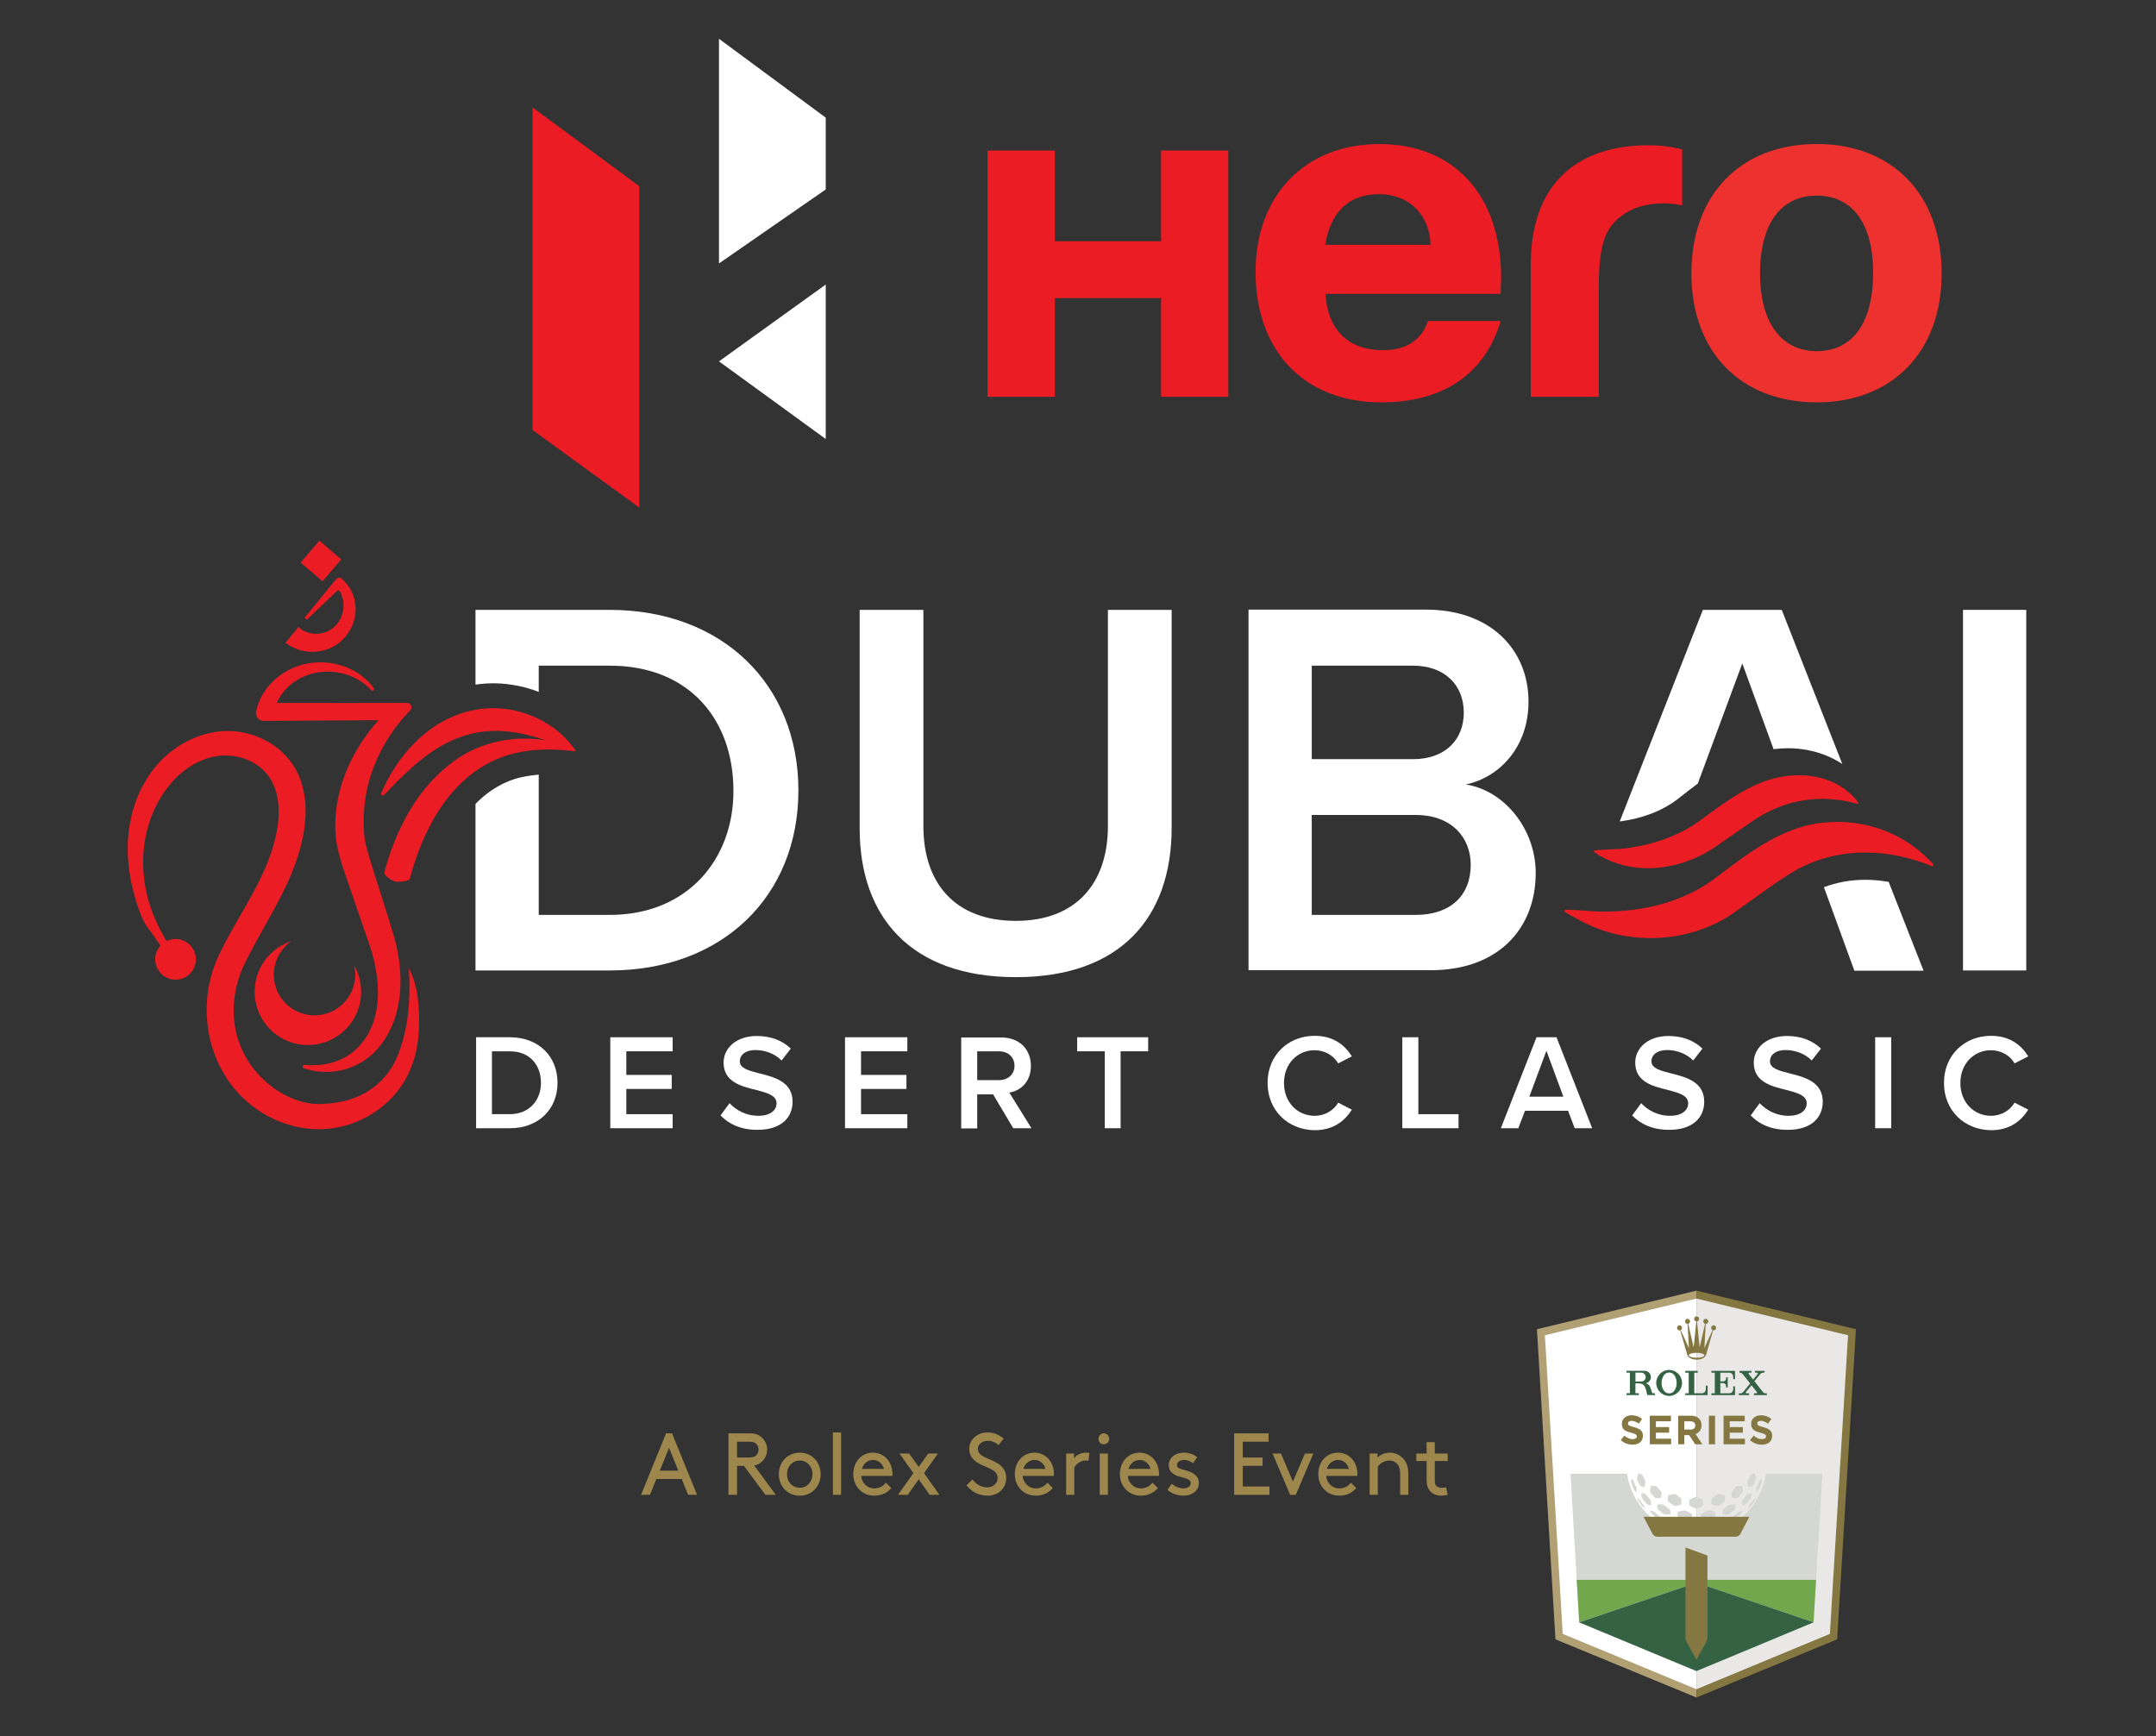 <?xml version="1.0" encoding="utf-8"?>
<!-- Generator: Adobe Illustrator 15.1.0, SVG Export Plug-In . SVG Version: 6.00 Build 0)  -->
<!DOCTYPE svg PUBLIC "-//W3C//DTD SVG 1.1//EN" "http://www.w3.org/Graphics/SVG/1.1/DTD/svg11.dtd">
<svg version="1.1" id="Layer_1" xmlns="http://www.w3.org/2000/svg" xmlns:xlink="http://www.w3.org/1999/xlink" x="0px" y="0px"
	 width="1500px" height="1208px" viewBox="0 0 1500 1208" enable-background="new 0 0 1500 1208" xml:space="preserve">
<rect x="0" y="0" width="1500" height="1208" fill="#333333" stroke="none"/>
<path fill="#9D874C" d="M1006.077,1034.736c-0.837,0.248-2.272,0.371-3.108,0.371c-1.501,0-3.113-0.553-3.899-1.531
	c-0.716-0.848-0.833-2.135-0.833-3.662v-13.449h8.977v-5.178h-8.977v-7.945h-5.684v7.945h-7.186v5.178h7.186v13.145
	c0,3.119,0.598,5.738,2.271,7.625c1.795,2.08,4.433,3.363,7.962,3.363c1.612,0,3.352-0.244,4.427-0.615L1006.077,1034.736z
	 M958.402,1011.287h-5.503v28.695h5.681v-19.721c1.678-2.084,4.375-4.1,8.087-4.1c2.338,0,4.492,1.1,5.811,2.813
	c1.015,1.283,1.68,2.994,1.68,6.658v14.35h5.674v-14.045c0-4.951-0.957-7.883-2.744-10.201c-2.397-3.115-6.109-5.059-10.243-5.059
	c-4.071,0-6.945,1.887-8.441,3.35V1011.287z M931.054,1015.736c3.357,0,6.586,2.57,7.429,6.238h-15.33
	C924.11,1018.244,927.407,1015.736,931.054,1015.736 M944.349,1026.854c0.062-0.553,0.062-0.979,0.062-1.221
	c0-8.494-5.688-14.955-13.535-14.955c-7.965,0-13.697,6.342-13.697,14.955s6.334,14.965,14.54,14.965
	c5.745,0,9.762-2.623,11.855-5.371l-3.708-3.604c-1.626,1.83-3.899,3.914-8.087,3.914c-4.914,0-8.804-3.859-9.103-8.684H944.349z
	 M897.581,1039.982h3.946l12.22-28.695h-5.868l-8.326,19.539l-8.326-19.539h-5.861L897.581,1039.982z M864.641,1014.033v-11.006
	h17.965v-5.791h-23.944v42.746h24.544v-5.795h-18.564v-14.359h13.777v-5.795H864.641z M812.258,1036.629
	c3.108,2.563,6.877,3.969,11.375,3.969c5.511,0,10.471-3.363,10.471-8.789c0-5.928-5.801-7.945-10.233-9.109
	c-2.819-0.73-5.035-1.402-5.035-3.357c0-2.266,2.334-3.605,5.092-3.605c2.282,0,4.314,0.912,6.054,2.26l2.931-4.148
	c-2.215-1.832-5.212-3.17-9.344-3.17c-5.031,0-10.412,2.799-10.412,8.969c0,4.035,3.049,6.234,6.461,7.393
	c4.132,1.41,8.808,1.588,8.808,4.887c0,2.262-2.454,3.611-4.919,3.611c-2.81,0-5.684-1.102-8.315-3.186L812.258,1036.629z
	 M793.024,1015.736c3.357,0,6.593,2.57,7.429,6.238h-15.329C786.083,1018.244,789.374,1015.736,793.024,1015.736 M806.326,1026.854
	c0.055-0.553,0.055-0.979,0.055-1.221c0-8.494-5.685-14.955-13.533-14.955c-7.962,0-13.703,6.342-13.703,14.955
	s6.341,14.965,14.54,14.965c5.756,0,9.761-2.623,11.86-5.371l-3.717-3.604c-1.612,1.83-3.89,3.914-8.084,3.914
	c-4.907,0-8.802-3.859-9.103-8.684H806.326z M764.223,1001.076c0,2.137,1.622,3.781,3.712,3.781c2.1,0,3.772-1.645,3.772-3.781
	c0-2.133-1.673-3.84-3.772-3.84C765.845,997.236,764.223,998.943,764.223,1001.076 M765.124,1039.982h5.685v-28.695h-5.685V1039.982
	z M757.911,1010.857c-0.658-0.123-1.617-0.18-2.216-0.18c-4.132,0-7.064,1.943-8.447,3.9v-3.291h-5.5v28.695h5.686v-18.986
	c1.556-2.756,4.666-4.834,7.598-4.834c0.902,0,1.561,0.061,2.221,0.248L757.911,1010.857z M719.908,1015.736
	c3.357,0,6.587,2.57,7.429,6.238h-15.33C712.966,1018.244,716.257,1015.736,719.908,1015.736 M733.208,1026.854
	c0.056-0.553,0.056-0.979,0.056-1.221c0-8.494-5.69-14.955-13.534-14.955c-7.962,0-13.703,6.342-13.703,14.955
	s6.339,14.965,14.54,14.965c5.75,0,9.762-2.623,11.86-5.371l-3.717-3.604c-1.617,1.83-3.889,3.914-8.082,3.914
	c-4.909,0-8.804-3.859-9.103-8.684H733.208z M672.41,1033.453c3.712,4.584,8.915,7.145,14.665,7.145
	c7.307,0,12.993-4.883,12.993-12.396c0-4.887-2.628-7.887-5.447-9.779c-5.384-3.662-14.313-4.822-14.313-10.26
	c0-3.725,3.478-5.742,6.945-5.742c2.642,0,5.218,0.975,7.495,2.934l3.525-4.459c-2.211-1.893-5.923-4.273-11.257-4.273
	c-7.307,0-12.687,5.123-12.687,11.361c0,4.453,2.332,7.393,5.319,9.404c5.572,3.729,14.441,4.459,14.441,10.998
	c0,3.848-3.417,6.414-7.312,6.414c-4.314,0-7.787-2.443-10.238-5.494L672.41,1033.453z M646.783,1039.982h6.765l-10.655-15.08
	l9.635-13.615h-6.704l-6.648,9.275l-6.647-9.275h-6.705l9.641,13.615l-10.655,15.08h6.756l7.61-10.746L646.783,1039.982z
	 M607.56,1015.736c3.352,0,6.583,2.57,7.42,6.238h-15.327C600.612,1018.244,603.905,1015.736,607.56,1015.736 M620.845,1026.854
	c0.065-0.553,0.065-0.979,0.065-1.221c0-8.494-5.693-14.955-13.538-14.955c-7.961,0-13.702,6.342-13.702,14.955
	s6.339,14.965,14.542,14.965c5.746,0,9.761-2.623,11.856-5.371l-3.712-3.604c-1.617,1.83-3.889,3.914-8.083,3.914
	c-4.907,0-8.803-3.859-9.101-8.684H620.845z M579.5,1039.982h5.686v-43.361H579.5V1039.982z M547.542,1025.637
	c0-5.254,3.646-9.475,8.863-9.475c5.209,0,8.868,4.221,8.868,9.475c0,5.25-3.659,9.471-8.868,9.471
	C551.188,1035.107,547.542,1030.887,547.542,1025.637 M541.861,1025.637c0,8.551,6.218,14.961,14.544,14.961
	s14.549-6.41,14.549-14.961c0-8.561-6.223-14.959-14.549-14.959S541.861,1017.076,541.861,1025.637 M512.789,1014.033v-11.006h8.392
	c2.688,0,4.068,0.609,5.026,1.592c0.958,0.977,1.555,2.385,1.555,3.906c0,1.531-0.597,2.943-1.555,3.916
	c-0.958,0.982-2.339,1.592-5.026,1.592H512.789z M517.585,1019.828l14.904,20.154h7.242l-15.026-20.398
	c2.099-0.367,3.594-1.162,4.913-2.256c2.511-2.078,4.128-5.254,4.128-8.803c0-3.539-1.617-6.715-4.128-8.783
	c-1.911-1.594-4.31-2.506-8.144-2.506h-14.669v42.746h5.984v-20.154H517.585z M465.487,1007.309l6.465,15.887h-12.931
	L465.487,1007.309z M478.722,1039.982h6.228l-17.369-42.746h-4.189l-17.367,42.746h6.228l4.371-10.988h17.667L478.722,1039.982z"/>
<polygon fill="#B2A075" points="1180.302,897.945 1069.314,924.795 1082.175,1140.537 1180.302,1181.021 "/>
<polygon fill="#857741" points="1180.302,1181.023 1278.167,1140.539 1291.248,924.791 1180.302,897.947 "/>
<polygon fill="#FFFFFF" points="1180.305,903.482 1074.823,928.99 1087.254,1136.764 1180.305,1175.25 "/>
<polygon fill="#E9E8E7" points="1180.305,1175.25 1273.104,1136.764 1285.744,928.99 1180.305,903.482 "/>
<path fill="#857741" d="M1168.529,925.607c0.145,0,0.289-0.023,0.426-0.059l4.922,17.064c0.552,1.906,3.268,3.354,6.54,3.354
	s5.99-1.447,6.536-3.354l4.922-17.051c0.118,0.025,0.243,0.045,0.375,0.045c0.953,0,1.729-0.787,1.729-1.766
	c0-0.973-0.776-1.764-1.729-1.764c-0.954,0-1.729,0.791-1.729,1.764c0,0.701,0.401,1.309,0.977,1.59l-5.699,12.469l0.922-16.801
	h0.037c0.953,0,1.729-0.787,1.729-1.764c0-0.973-0.775-1.766-1.729-1.766c-0.959,0-1.729,0.793-1.729,1.766
	c0,0.807,0.527,1.479,1.247,1.697l-3.795,16.416l-1.823-18.094c0.836-0.125,1.482-0.859,1.482-1.746c0-0.973-0.776-1.764-1.73-1.764
	c-0.958,0-1.734,0.791-1.734,1.764c0,0.891,0.654,1.627,1.49,1.746l-1.822,18.061l-3.787-16.379
	c0.729-0.215,1.269-0.891,1.269-1.701c0-0.973-0.777-1.766-1.736-1.766c-0.953,0-1.725,0.793-1.725,1.766
	c0,0.977,0.771,1.764,1.725,1.764h0.029l0.916,16.793l-5.713-12.486c0.557-0.291,0.938-0.883,0.938-1.564
	c0-0.973-0.775-1.764-1.729-1.764c-0.959,0-1.729,0.791-1.729,1.764C1166.8,924.82,1167.57,925.607,1168.529,925.607
	 M1180.39,941.178c2.992,0,5.419,0.777,5.419,1.74s-2.427,1.736-5.419,1.736c-2.997,0-5.424-0.773-5.424-1.736
	S1177.393,941.178,1180.39,941.178"/>
<path fill="#356243" d="M1161.272,953.121c-4.955,0-8.98,4.111-8.98,9.041c0,4.938,4.025,9.043,8.98,9.043
	c4.96,0,8.986-4.105,8.986-9.043C1170.259,957.232,1166.232,953.121,1161.272,953.121 M1165.008,967.385
	c-0.28,0.43-0.626,0.805-1.032,1.111c-0.664,0.539-1.422,0.854-2.227,0.881c-0.153,0.02-0.318,0.033-0.477,0.033
	s-0.316-0.014-0.471-0.033c-0.805-0.027-1.566-0.342-2.226-0.881c-0.407-0.307-0.762-0.682-1.039-1.111
	c-0.93-1.311-1.515-3.162-1.515-5.203c0-1.928,0.515-3.672,1.352-4.965c0.463-0.85,1.202-1.521,2.094-1.918
	c0.011-0.004,0.016-0.008,0.02-0.008c0.047-0.023,0.089-0.039,0.132-0.053c0.12-0.053,0.237-0.092,0.363-0.135
	c0.411-0.119,0.843-0.186,1.29-0.186c0.455,0,0.884,0.066,1.296,0.186c0.12,0.043,0.243,0.082,0.359,0.135
	c0.047,0.014,0.09,0.029,0.131,0.053c0.005,0,0.014,0.004,0.023,0.008c0.889,0.396,1.632,1.068,2.095,1.918
	c0.837,1.293,1.346,3.043,1.346,4.965C1166.522,964.223,1165.942,966.074,1165.008,967.385"/>
<path fill="#356243" d="M1188.055,964.049h-1.248v2.545c-0.038,1.527-1.258,2.758-2.763,2.758h-0.015h-3.81h-1.445v-14.316h2.407
	v-1.277h-2.407h-0.267h-6.007v1.277h2.412v14.316h-2.412v1.273h14.306h1.057h0.103h0.089h0.005v-4.168h-0.005V964.049z"/>
<path fill="#356243" d="M1207.03,953.764h-0.018h-0.08h-3.852h-12.404v1.273h2.36v14.326h-2.36v1.273h12.404h2.78h1.071h0.08h0.018
	h0.085v-4.158v-1.912h-1.254v2.008c-0.019,1.545-1.252,2.789-2.767,2.789h-0.014v0.006h-4.462v-0.006h-1.673h-0.046v-6.881v-0.229
	h1.253c0.014,0,0.019,0.006,0.033,0.006h0.696c1.122,0.008,2.023,0.939,2.023,2.078c0,0.018,0,0.033-0.005,0.047h0.005v0.662v0.268
	h1.141v-0.172v-2.889v-0.01v-1.031v-0.008v-2.887v-0.066h-1.136v0.82h-0.005c0,0.014,0.005,0.027,0.005,0.047
	c0,1.146-0.906,1.961-2.028,1.975h-0.729h-0.781h-0.472v-6.057h0.046h3.563h0.065h2.534c1.51,0.01,2.734,1.256,2.753,2.791v1.736
	h1.254v-1.633v-4.162v-0.006H1207.03z"/>
<path fill="#356243" d="M1228.481,969.414c-1.197-0.033-1.482-0.412-2.412-1.494l-5.476-6.953l3.624-4.412v0.006
	c0.978-1.141,1.242-1.525,2.492-1.555h0.775h0.169v-1.23h-0.169h-3.562h-0.164h-2.614h-0.168v1.23h0.168h1.3v0.004
	c0.318,0,0.575,0.258,0.575,0.582c0,0.123-0.036,0.24-0.106,0.334l-3.208,3.906l-2.523-3.199l-0.528-0.684
	c-0.075-0.1-0.132-0.219-0.132-0.357c0-0.324,0.257-0.582,0.57-0.586h1.435v-1.23h-2.552h-3.726h-2.076v1.23h0.402
	c1.065,0.057,1.37,0.428,2.211,1.406l4.844,6.148l-4.361,5.316l-0.006-0.01c-0.972,1.135-1.238,1.521-2.491,1.547h-0.768h-0.251
	v1.229h0.251h4.139h0.258h2.233h0.257v-1.229h-0.257h-1.495h-0.005c-0.319,0-0.575-0.264-0.575-0.588
	c0-0.133,0.052-0.258,0.131-0.357l3.875-4.717l3.221,4.088l0.486,0.629c0.08,0.1,0.132,0.221,0.132,0.357
	c0,0.324-0.253,0.588-0.571,0.588h-1.542v1.229h0.009h8.986v-1.229H1228.481z"/>
<path fill="#356243" d="M1149.566,969.334l-1.095-3.242c-0.509-1.445-0.874-2.094-1.673-2.838c-0.528-0.482-1.263-0.711-1.805-0.873
	c2.034-0.33,3.587-2.127,3.587-4.293c0-2.404-1.914-4.354-4.27-4.354c-0.022,0-0.052,0.006-0.074,0.006v-0.006h-6.418h-3.863h-2.327
	v1.268h2.327v14.336h-2.369v1.275h6.198v0.004h2.412v-1.279h-2.378v-6.887h1.847c0.06,0.006,0.116,0.012,0.172,0.012h0.375
	c0.589,0.018,1.098,0.104,1.555,0.242c0.431,0.109,0.88,0.258,1.185,0.457c0.411,0.273,0.842,0.645,1.225,1.313
	c0.099,0.176,0.191,0.357,0.271,0.533c0.7,1.35,1.127,3.219,1.595,5.6h2.842h2.562v-1.273H1149.566z M1141.853,961.168h-4.024v-6.17
	h4.024c1.735,0.072,3.118,1.303,3.118,3.086S1143.588,961.094,1141.853,961.168"/>
<path fill="#857741" d="M1127.599,1001.936l2.539-3.098c1.754,1.48,3.59,2.414,5.82,2.414c1.753,0,2.81-0.711,2.81-1.873v-0.059
	c0-1.105-0.669-1.674-3.923-2.525c-3.931-1.021-6.465-2.133-6.465-6.082v-0.059c0-3.607,2.842-5.994,6.825-5.994
	c2.843,0,5.265,0.912,7.241,2.529l-2.229,3.295c-1.725-1.221-3.427-1.961-5.068-1.961c-1.645,0-2.51,0.77-2.51,1.732v0.055
	c0,1.309,0.841,1.738,4.207,2.619c3.956,1.051,6.186,2.5,6.186,5.967v0.059c0,3.947-2.95,6.162-7.158,6.162
	C1132.919,1005.117,1129.94,1004.066,1127.599,1001.936 M1147.818,984.943v19.891h14.848v-3.891h-10.584v-4.178h9.19v-3.893h-9.19
	v-4.039h10.443v-3.891H1147.818z M1167.542,984.943v19.891h4.292v-6.367h3.366l4.179,6.367h5.011l-4.758-7.105
	c2.479-0.934,4.174-2.951,4.174-6.162v-0.057c0-1.879-0.585-3.438-1.669-4.545c-1.285-1.313-3.201-2.021-5.685-2.021H1167.542z
	 M1176.177,994.605h-4.343v-5.715h4.259c2.089,0,3.366,0.969,3.366,2.844v0.057C1179.459,993.471,1178.266,994.605,1176.177,994.605
	 M1188.931,1004.834h4.286v-19.887h-4.286V1004.834z M1199.149,984.943v19.891h14.848v-3.891h-10.585v-4.178h9.192v-3.893h-9.192
	v-4.039h10.449v-3.891H1199.149z M1217.536,1001.936c2.337,2.131,5.319,3.182,8.269,3.182c4.209,0,7.158-2.215,7.158-6.162v-0.059
	c0-3.467-2.225-4.916-6.181-5.967c-3.371-0.881-4.202-1.311-4.202-2.619v-0.055c0-0.963,0.86-1.732,2.5-1.732
	c1.647,0,3.349,0.74,5.073,1.961l2.225-3.295c-1.977-1.617-4.398-2.529-7.235-2.529c-3.988,0-6.826,2.387-6.826,5.994v0.059
	c0,3.949,2.529,5.061,6.461,6.082c3.258,0.852,3.927,1.42,3.927,2.525v0.059c0,1.162-1.056,1.873-2.81,1.873
	c-2.229,0-4.071-0.934-5.825-2.414L1217.536,1001.936z"/>
<path fill="#D5D7D3" d="M1228.593,1025.375c-3.65,23.854-23.884,42.102-48.292,42.102c-24.413,0-44.637-18.248-48.292-42.102
	h-39.355l6.056,103.359l81.572,33.895l81.467-33.922l6.158-103.332H1228.593z"/>
<polygon fill="#73A74E" points="1180.219,1099.15 1096.972,1099.15 1098.701,1128.738 1180.284,1101.131 1261.749,1128.701 
	1263.513,1099.15 "/>
<polygon fill="#356243" points="1098.703,1128.736 1180.28,1162.625 1261.752,1128.703 1180.286,1101.127 "/>
<path fill="#D5D7D3" d="M1160.599,1040.709c-0.389,2.891-0.439,3.305,0.137,3.893c0.093,0.096,0.204,0.199,0.336,0.318
	c3.198,2.484,3.198,2.484,3.843,2.676c0.401,0.096,0.632,0.109,1.015,0.063c3.772-0.773,3.772-0.773,3.875-1.523
	c0.197-3.404,0.192-3.404-0.695-4.109c-3.601-2.705-3.601-2.705-4.592-2.547c-3.727,0.615-3.73,0.619-3.895,1.131L1160.599,1040.709
	z M1175.324,1043.99c-0.087,2.561-0.111,3.209,0.276,3.6c0.132,0.141,0.309,0.244,0.547,0.383c3.367,1.625,3.367,1.625,4.002,1.654
	c0.406-0.004,0.641-0.051,1.02-0.199c3.745-1.732,3.745-1.732,3.781-2.566c-0.131-3.367-0.131-3.367-1.041-3.83
	c-3.814-1.77-3.814-1.77-4.773-1.355c-3.676,1.594-3.676,1.594-3.797,2.203L1175.324,1043.99z M1148.458,1034.189
	c-0.738,3.244-0.738,3.244-0.032,4.311c1.538,1.988,2.099,2.711,2.439,3.059c0.192,0.199,0.318,0.277,0.515,0.4
	c0.327,0.18,0.514,0.248,0.832,0.281c1.771,0.066,3.086,0.119,3.277-0.039c0.038-0.047,0.094-0.285,0.13-0.457
	c0.528-3.363,0.528-3.363-0.224-4.311c-2.865-3.512-2.865-3.512-3.674-3.568c-1.749-0.104-2.889-0.186-3.086-0.063
	c-0.056,0.035-0.099,0.172-0.145,0.283L1148.458,1034.189z M1139.712,1025.344c-0.95,3.057-0.95,3.057-0.506,4.316
	c1.529,3.553,1.529,3.553,1.922,4.006c0.233,0.248,0.359,0.328,0.551,0.41c1.184,0.367,2.156,0.666,2.375,0.615
	c-0.005,0-0.005,0-0.005-0.006c-0.026-0.023,0.028-0.215,0.075-0.367c0.813-3.266,0.813-3.266,0.322-4.373
	c-1.794-4.006-1.794-4.006-2.374-4.207c-1.174-0.395-2.034-0.691-2.263-0.678c0.033,0.016-0.02,0.107-0.06,0.188L1139.712,1025.344z
	 M1155.194,1059.113v0.004l-0.019,0.012L1155.194,1059.113z M1160.271,1057.363c0.468-0.039,1.595-0.02,3.281,0.014
	c1.033,0.006,1.033,0.006,5.326,2.16c0.963,0.486,0.994,0.5,1.19,2.174c-0.434,0.059-1.532,0.049-3.169,0.035
	c-0.36-0.023-0.603-0.063-1.027-0.172c-0.711-0.201-0.711-0.201-4.139-1.928C1160.679,1059.041,1160.646,1059.021,1160.271,1057.363
	 M1184.694,1062.307c-0.01,0.064-0.015,0.111-0.01,0.121c-0.191,0.172-1.431,0.461-3.66,0.992c-0.388,0.072-0.641,0.094-1.076,0.094
	c-0.687-0.018-0.687-0.018-4.024-0.877c-0.356-0.113-0.571-0.182-0.711-0.324c-0.215-0.219-0.243-0.605-0.327-1.588h-0.01
	c0.271-0.162,1.533-0.457,3.759-0.982c1.093-0.271,1.093-0.271,5.274,0.824C1184.718,1060.787,1184.718,1060.781,1184.694,1062.307
	 M1147.873,1050.785c0.439,0.111,1.127,0.311,2.001,0.568c0.776,0.215,0.776,0.215,4.601,3.391c0.93,0.764,0.986,0.813,1.426,2.49
	c-0.421-0.066-0.925-0.238-1.412-0.41c-0.261-0.086-0.514-0.172-0.705-0.229c-0.285-0.105-0.491-0.205-0.833-0.406
	c-0.626-0.377-0.626-0.377-3.528-2.828C1148.478,1052.484,1148.411,1052.422,1147.873,1050.785 M1140.306,1044.834
	c-0.819-1.207-0.889-1.313-1.549-3.043c0.234,0.168,0.533,0.393,0.917,0.674c0.49,0.344,0.495,0.344,3.444,4.334
	c0.738,0.969,0.801,1.045,1.446,2.9c-0.243-0.176-0.566-0.416-0.964-0.711c-0.183-0.158-0.328-0.299-0.584-0.582
	c-0.111-0.129-0.201-0.229-0.296-0.34c-0.28-0.328-0.606-0.766-1.771-2.355C1140.754,1045.449,1140.548,1045.168,1140.306,1044.834
	 M1182.136,1065.607l0.01,0.006h-0.014L1182.136,1065.607 M1165.162,1063.924v0.012l0.018-0.025L1165.162,1063.924z
	 M1177.185,1055.936c-0.036-2.713-0.041-2.713-0.999-3.203c-4.128-2.031-4.128-2.031-5.181-1.793
	c-2.356,0.5-3.646,0.781-3.824,0.967c-0.056,0.129-0.07,0.363-0.07,0.363c0.015,1.898,0.019,2.441,0.389,2.818
	c0.149,0.148,0.355,0.275,0.646,0.447c3.482,1.746,3.482,1.746,4.155,1.852c0.44,0.053,0.684,0.043,1.072-0.029
	C1177.134,1056.48,1177.134,1056.48,1177.185,1055.936 M1153.946,1050.58c3.137,2.59,3.137,2.59,3.792,2.871
	c0.397,0.162,0.62,0.215,0.976,0.244c1.927,0.043,3.222,0.07,3.456-0.068c-0.005,0.006-0.01,0-0.01,0
	c-0.023-0.018-0.014-0.146-0.004-0.25c-0.01-2.807-0.01-2.807-0.982-3.588c-3.904-3.086-3.904-3.086-4.848-3.107
	c-1.876-0.064-3.029-0.098-3.311,0c0.015-0.008-0.022,0.275-0.022,0.275C1152.983,1049.664,1152.983,1049.664,1153.946,1050.58
	 M1142.769,1042.697c2.375,3.195,2.375,3.189,2.885,3.619c0.322,0.254,0.477,0.334,0.696,0.416c1.075,0.311,1.921,0.559,2.31,0.609
	c0.005-0.041,0.005-0.086,0.01-0.127c0.018-2.91,0.018-2.91-0.762-3.936c-2.924-3.838-2.924-3.838-3.605-4.039
	c-1.15-0.344-2.011-0.605-2.332-0.639l0.06,0.156C1141.996,1041.51,1141.996,1041.51,1142.769,1042.697 M1135.274,1032.734
	c1.505,3.611,1.505,3.611,1.865,4.188c0.215,0.32,0.314,0.43,0.443,0.551c0.398,0.289,0.763,0.557,1.04,0.746
	c0.035-2.807,0.026-2.836-0.482-4c-1.87-4.418-1.88-4.422-2.296-4.721c-0.405-0.311-0.771-0.584-1.037-0.773
	C1134.761,1031.291,1134.774,1031.338,1135.274,1032.734 M1177.966,1066.004c-0.388,0.039-1.379,0.023-3.076,0.006
	c-0.346-0.014-0.607-0.045-1.009-0.096c-0.743-0.105-0.743-0.105-3.857-0.883c-0.944-0.281-1.085-0.324-1.417-0.854
	c0.469-0.02,1.446-0.014,3.077-0.004c1.005-0.016,1.005-0.016,5.236,1.072C1177.765,1065.451,1177.864,1065.475,1177.966,1066.004
	 M1164.886,1063.834c-0.266-0.053-0.851-0.225-2.468-0.705c-0.305-0.111-0.515-0.191-0.907-0.354c-0.78-0.33-0.78-0.33-3.806-1.869
	c-1.202-0.668-1.258-0.701-2.159-1.646c0.354,0.092,1.075,0.301,2.36,0.678c0.795,0.215,0.795,0.215,5.176,2.434
	C1164.161,1062.895,1164.227,1062.928,1164.886,1063.834 M1199.939,1040.609c-0.164-0.512-0.164-0.516-3.891-1.131
	c-0.991-0.158-0.991-0.158-4.591,2.547c-0.893,0.705-0.893,0.705-0.697,4.109c0.104,0.75,0.104,0.75,3.877,1.523
	c0.378,0.047,0.612,0.033,1.014-0.063c0.646-0.191,0.646-0.191,3.839-2.676c0.134-0.119,0.243-0.223,0.341-0.318
	c0.574-0.588,0.52-1.002,0.136-3.893L1199.939,1040.609z M1212.074,1034.086c-0.046-0.111-0.088-0.248-0.149-0.283
	c-0.196-0.123-1.332-0.041-3.081,0.063c-0.813,0.057-0.813,0.057-3.673,3.568c-0.754,0.947-0.754,0.947-0.225,4.311
	c0.037,0.172,0.093,0.41,0.131,0.457c0.19,0.158,1.5,0.105,3.275,0.039c0.319-0.033,0.507-0.102,0.828-0.281
	c0.196-0.123,0.322-0.201,0.52-0.4c0.341-0.348,0.901-1.07,2.44-3.059c0.705-1.066,0.705-1.066-0.033-4.311L1212.074,1034.086z
	 M1220.813,1025.248c-0.042-0.08-0.094-0.172-0.056-0.188c-0.234-0.014-1.095,0.283-2.269,0.678
	c-0.574,0.201-0.574,0.201-2.369,4.207c-0.491,1.107-0.491,1.107,0.321,4.373c0.043,0.152,0.1,0.344,0.076,0.367
	c0,0.006-0.005,0.006-0.005,0.006c0.219,0.051,1.187-0.248,2.37-0.615c0.191-0.082,0.317-0.162,0.552-0.41
	c0.394-0.453,0.394-0.453,1.922-4.006c0.448-1.26,0.448-1.26-0.501-4.316L1220.813,1025.248z M1205.385,1059.129L1205.385,1059.129
	l-0.013-0.012v-0.004L1205.385,1059.129z M1198.831,1059.646c-3.428,1.727-3.428,1.727-4.138,1.928
	c-0.426,0.109-0.673,0.148-1.032,0.172c-1.633,0.014-2.731,0.023-3.17-0.035c0.2-1.674,0.229-1.688,1.191-2.174
	c4.292-2.154,4.292-2.154,5.33-2.16c1.682-0.033,2.809-0.053,3.281-0.014C1199.915,1059.021,1199.888,1059.041,1198.831,1059.646
	 M1211.146,1053.361c-2.909,2.451-2.909,2.451-3.531,2.828c-0.346,0.201-0.547,0.301-0.836,0.406
	c-0.192,0.057-0.44,0.143-0.701,0.229c-0.491,0.172-0.991,0.344-1.413,0.41c0.436-1.678,0.497-1.727,1.427-2.49
	c3.819-3.176,3.819-3.176,4.596-3.391c0.874-0.258,1.561-0.457,2.001-0.568C1212.154,1052.422,1212.089,1052.484,1211.146,1053.361
	 M1219.615,1045.711c-1.164,1.59-1.491,2.027-1.775,2.355c-0.09,0.111-0.18,0.211-0.291,0.34c-0.262,0.283-0.401,0.424-0.584,0.582
	c-0.397,0.295-0.72,0.535-0.968,0.711c0.65-1.855,0.707-1.932,1.45-2.9c2.944-3.99,2.949-3.99,3.444-4.334
	c0.379-0.281,0.678-0.506,0.912-0.674c-0.654,1.73-0.729,1.836-1.543,3.043C1220.018,1045.168,1219.808,1045.449,1219.615,1045.711
	 M1178.429,1065.613h0.005h-0.014l0.005-0.006C1178.429,1065.607,1178.429,1065.613,1178.429,1065.613 M1195.381,1063.91
	l0.019,0.025l0.004-0.012L1195.381,1063.91z M1187.19,1057.357c0.393,0.072,0.636,0.082,1.071,0.029
	c0.677-0.105,0.677-0.105,4.159-1.852c0.29-0.172,0.497-0.299,0.646-0.447c0.369-0.377,0.373-0.92,0.383-2.818
	c0,0-0.014-0.234-0.065-0.363c-0.179-0.186-1.468-0.467-3.824-0.967c-1.053-0.238-1.053-0.238-5.181,1.793
	c-0.962,0.49-0.962,0.49-1.004,3.203C1183.428,1056.48,1183.428,1056.48,1187.19,1057.357 M1207.574,1046.957
	c0,0-0.043-0.283-0.029-0.275c-0.281-0.098-1.436-0.064-3.309,0c-0.945,0.021-0.945,0.021-4.85,3.107
	c-0.967,0.781-0.972,0.781-0.98,3.588c0.009,0.104,0.019,0.232,0,0.25c-0.006,0-0.011,0.006-0.016,0
	c0.239,0.139,1.529,0.111,3.46,0.068c0.355-0.029,0.58-0.082,0.978-0.244c0.649-0.281,0.649-0.281,3.791-2.871
	C1207.578,1049.664,1207.583,1049.664,1207.574,1046.957 M1218.531,1038.758l0.064-0.156c-0.321,0.033-1.183,0.295-2.332,0.639
	c-0.682,0.201-0.682,0.201-3.605,4.039c-0.779,1.025-0.779,1.025-0.761,3.936c0,0.041,0.004,0.086,0.009,0.127
	c0.384-0.051,1.234-0.299,2.31-0.609c0.215-0.082,0.375-0.162,0.696-0.416c0.505-0.43,0.505-0.424,2.881-3.619
	C1218.564,1041.51,1218.564,1041.51,1218.531,1038.758 M1225.753,1028.725c-0.266,0.189-0.625,0.463-1.038,0.773
	c-0.41,0.299-0.419,0.303-2.289,4.721c-0.51,1.164-0.519,1.193-0.482,4c0.276-0.189,0.637-0.457,1.038-0.746
	c0.131-0.121,0.23-0.23,0.439-0.551c0.359-0.576,0.359-0.576,1.865-4.188C1225.786,1031.338,1225.806,1031.291,1225.753,1028.725
	 M1183.646,1065.246c4.229-1.088,4.229-1.088,5.232-1.072c1.631-0.01,2.607-0.016,3.081,0.004c-0.333,0.529-0.474,0.572-1.417,0.854
	c-3.114,0.777-3.114,0.777-3.857,0.883c-0.402,0.051-0.667,0.082-1.01,0.096c-1.696,0.018-2.691,0.033-3.075-0.006
	C1182.702,1065.475,1182.796,1065.451,1183.646,1065.246 M1197.484,1062.371c4.38-2.219,4.38-2.219,5.175-2.434
	c1.285-0.377,2.005-0.586,2.36-0.678c-0.906,0.945-0.962,0.979-2.164,1.646c-3.02,1.539-3.02,1.539-3.801,1.869
	c-0.392,0.162-0.603,0.242-0.907,0.354c-1.622,0.48-2.202,0.652-2.467,0.705C1196.334,1062.928,1196.405,1062.895,1197.484,1062.371
	"/>
<path fill="#857741" d="M1172.638,1138.758c0,1.352,0.341,2.682,0.986,3.863l6.657,12.174l6.662-12.174
	c0.646-1.182,0.986-2.512,0.986-3.863v-56.521l-15.292-5.59V1138.758z"/>
<path fill="#857741" d="M1143.469,1055.297l6.209,11.775c0.678,1.287,1.986,2.088,3.417,2.088h54.375
	c1.43,0,2.739-0.801,3.416-2.088l6.21-11.775H1143.469z"/>
<path fill="#FFFFFF" d="M331.239,784.945v-63.287h23.559c19.675,0,33.086,13.033,33.086,31.707c0,18.547-13.411,31.58-33.086,31.58
	H331.239z M342.268,775.17h12.407c13.785,0,21.681-9.9,21.681-21.805c0-12.283-7.645-21.932-21.681-21.932h-12.407V775.17z"/>
<polygon fill="#FFFFFF" points="424.604,784.945 424.604,721.658 467.965,721.658 467.965,731.434 435.756,731.434 435.756,747.852 
	467.337,747.852 467.337,757.625 435.756,757.625 435.756,775.17 467.965,775.17 467.965,784.945 "/>
<path fill="#FFFFFF" d="M507.566,767.525c4.386,4.639,11.154,8.773,20.052,8.773c9.148,0,12.658-4.512,12.658-8.646
	c0-5.641-6.769-7.395-14.414-9.4c-10.401-2.506-22.433-5.639-22.433-18.924c0-10.402,9.148-18.549,23.06-18.549
	c9.899,0,17.794,3.135,23.685,8.773l-6.391,8.271c-4.888-4.887-11.655-7.268-18.297-7.268c-6.517,0-10.778,3.133-10.778,7.895
	c0,4.889,6.392,6.518,13.911,8.396c10.401,2.633,22.809,5.891,22.809,19.676c0,10.525-7.395,19.551-24.437,19.551
	c-11.656,0-20.053-4.137-25.692-10.025L507.566,767.525z"/>
<polygon fill="#FFFFFF" points="587.897,784.945 587.897,721.658 631.259,721.658 631.259,731.434 599.051,731.434 599.051,747.852 
	630.632,747.852 630.632,757.625 599.051,757.625 599.051,775.17 631.259,775.17 631.259,784.945 "/>
<path fill="#FFFFFF" d="M704.948,784.945l-14.037-23.561h-11.028v23.688H668.73v-63.289h27.821c12.532,0,20.679,8.145,20.679,19.801
	c0,11.279-7.395,17.42-15.04,18.549l15.415,24.813H704.948z M695.047,731.434h-15.165v20.051h15.165
	c6.265,0,10.778-4.01,10.778-10.025S701.313,731.434,695.047,731.434"/>
<polygon fill="#FFFFFF" points="768.611,784.945 768.611,731.434 749.436,731.434 749.436,721.658 798.813,721.658 798.813,731.434 
	779.64,731.434 779.64,784.945 "/>
<path fill="#FFFFFF" d="M881.901,753.365c0-19.426,14.538-32.711,32.709-32.711c13.284,0,21.18,6.645,25.941,14.289l-9.523,4.887
	c-3.007-5.264-9.148-9.148-16.418-9.148c-12.031,0-21.305,9.523-21.305,22.809c0,13.283,9.273,22.809,21.305,22.809
	c7.27,0,13.411-3.887,16.418-9.148l9.523,4.887c-4.888,7.645-12.657,14.287-25.941,14.287
	C896.439,786.074,881.901,772.914,881.901,753.365"/>
<polygon fill="#FFFFFF" points="975.642,784.945 975.642,721.658 986.796,721.658 986.796,775.17 1014.743,775.17 1014.743,784.945 
	"/>
<path fill="#FFFFFF" d="M1095.575,784.945l-4.637-12.156h-29.952l-4.637,12.156h-12.156l24.813-63.287h13.91l24.815,63.287H1095.575
	z M1075.899,731.057l-11.906,31.957h23.686L1075.899,731.057z"/>
<path fill="#FFFFFF" d="M1141.818,767.525c4.386,4.639,11.153,8.773,20.052,8.773c9.148,0,12.658-4.512,12.658-8.646
	c0-5.641-6.768-7.395-14.412-9.4c-10.402-2.506-22.433-5.639-22.433-18.924c0-10.402,9.148-18.549,23.059-18.549
	c9.9,0,17.796,3.135,23.686,8.773l-6.392,8.271c-4.887-4.887-11.654-7.268-18.297-7.268c-6.516,0-10.777,3.133-10.777,7.895
	c0,4.889,6.391,6.518,13.911,8.396c10.401,2.633,22.808,5.891,22.808,19.676c0,10.525-7.393,19.551-24.437,19.551
	c-11.656,0-20.053-4.137-25.692-10.025L1141.818,767.525z"/>
<path fill="#FFFFFF" d="M1224.281,767.525c4.385,4.639,11.152,8.773,20.052,8.773c9.146,0,12.655-4.512,12.655-8.646
	c0-5.641-6.766-7.395-14.411-9.4c-10.401-2.506-22.433-5.639-22.433-18.924c0-10.402,9.148-18.549,23.06-18.549
	c9.9,0,17.795,3.135,23.686,8.773l-6.393,8.271c-4.887-4.887-11.654-7.268-18.296-7.268c-6.518,0-10.777,3.133-10.777,7.895
	c0,4.889,6.392,6.518,13.91,8.396c10.401,2.633,22.809,5.891,22.809,19.676c0,10.525-7.394,19.551-24.438,19.551
	c-11.655,0-20.052-4.137-25.69-10.025L1224.281,767.525z"/>
<rect x="1304.612" y="721.658" fill="#FFFFFF" width="11.152" height="63.287"/>
<path fill="#FFFFFF" d="M1352.484,753.365c0-19.426,14.537-32.711,32.709-32.711c13.284,0,21.18,6.645,25.941,14.289l-9.525,4.887
	c-3.007-5.264-9.147-9.148-16.416-9.148c-12.031,0-21.305,9.523-21.305,22.809c0,13.283,9.273,22.809,21.305,22.809
	c7.269,0,13.409-3.887,16.416-9.148l9.525,4.887c-4.889,7.645-12.657,14.287-25.941,14.287
	C1366.896,786.074,1352.484,772.914,1352.484,753.365"/>
<path fill="#EC1C24" d="M1089.293,632.887c8.112,0.088,17.315,1.268,25.432,1.344c27.643,0.207,56.755-6.287,79.751-24.115
	c22.826-17.418,47.151-35.801,75.52-37.889c21.22-1.994,43.123,3.528,61.113,16.52c5.035,3.595,9.588,7.895,13.834,12.281
	c0.623,0.624,0.027,1.897-0.783,1.591c-30.364-12.237-63.048-13.64-92.663,1.633c-8.967,4.934-18.72,11.898-27.513,18.139
	c-7.303,5.104-14.581,10.693-22.026,15.586c-11.055,6.691-23.114,10.992-35.408,13.148c-20.76,3.471-42.579,1.125-61.988-8.094
	c-5.354-2.547-10.478-5.381-15.658-8.375C1088.155,634.25,1088.439,632.824,1089.293,632.887"/>
<path fill="#EC1C24" d="M1109.565,591.591c8.109-0.815,15.872-0.44,23.951-1.716c17.402-2.498,35.751-8.612,51.023-20.287
	c17.679-13.195,36.834-26.95,57.573-29.551c19.844-2.91,39.487,3.311,50.659,18.103c0.347,0.414-0.176,1.223-0.722,1.089
	c-23.999-6.817-50.536-4.072-74.642,13.34c-6.046,4.078-15.027,10.37-21.147,14.662c-4.051,2.854-8.508,5.76-12.852,7.828
	c-25.652,12.819-54.302,11.801-74.29-2.269C1108.662,592.518,1108.98,591.629,1109.565,591.591"/>
<path fill="#FFFFFF" d="M770.807,424.308v150.456c0,39.857-22.259,65.912-64.014,65.912c-42.1,0-64.358-25.883-64.358-65.912
	V424.308h-44.343v152.009c0,61.769,35.715,103.525,108.701,103.525c72.64,0,108.358-41.41,108.358-103.871V424.308H770.807z"/>
<path fill="#FFFFFF" d="M1019.784,545.777c23.293-4.832,43.653-25.882,43.653-57.629c0-35.371-25.536-64.013-71.433-64.013H868.638
	v250.877h126.818c46.931,0,72.984-28.986,72.984-67.639C1068.44,576.662,1046.528,549.918,1019.784,545.777 M912.636,463.13h70.396
	c22.603,0,35.371,13.976,35.371,32.61c0,18.807-12.769,32.438-35.371,32.438h-70.396V463.13z M984.931,636.533h-72.295V567h72.295
	c25.191,0,38.305,15.874,38.305,34.68C1023.235,623.248,1008.914,636.533,984.931,636.533"/>
<rect x="1365.73" y="424.308" fill="#FFFFFF" width="43.998" height="250.876"/>
<path fill="#FFFFFF" d="M1129.091,571.187l0.141-0.023l0.14-0.021c10.686-1.604,26.15-5.718,39.145-16.207l0.086-0.071l0.087-0.068
	c3.838-3.024,8.021-6.315,12.503-9.618l30.977-83.601l21.759,59.644c3.272-0.418,6.567-0.643,9.822-0.644h0.005
	c14.113,0,27.198,3.864,38.001,10.958l-42.152-107.227h-54.869l-57.829,147.173C1127.647,571.396,1128.381,571.304,1129.091,571.187
	"/>
<path fill="#FFFFFF" d="M1297.742,612.1c-10.028,0-19.673,1.732-28.785,5.145l21.2,58.111h48.138l-24.289-61.789
	C1308.514,612.609,1303.081,612.1,1297.742,612.1"/>
<path fill="#FFFFFF" d="M424.17,424.308h-93.346v52c4.095-0.601,8.207-0.92,12.297-0.92c0.619,0,1.24,0.006,1.902,0.021
	c10.292,0.255,20.388,2.346,29.8,5.965V463.13h49.347c56.075,0,86.097,38.304,86.097,86.961
	c0.173,47.275-31.574,86.442-86.097,86.442h-49.347V539c-0.515,0.021-1.039,0.045-1.396,0.072c-0.593,0.074-1.218,0.149-1.861,0.227
	c-2.025,0.242-4.799,0.575-6.132,0.902c-0.247,0.062-0.494,0.116-0.743,0.166c-0.416,0.082-1.092,0.222-1.768,0.361
	c-0.566,0.117-1.131,0.233-1.574,0.324c-8.811,2.239-19.879,7.297-30.524,18.264v115.868h93.346
	c78.334,0,131.303-51.59,131.303-125.266S502.504,424.308,424.17,424.308"/>
<path fill="#EC1C24" d="M193.361,665.746c2.225-4.57,5.519-8.268,9.431-10.951c-9.246,2.996-17.307,9.6-21.892,19.029
	c-8.945,18.396-1.282,40.564,17.116,49.51s40.565,1.283,49.509-17.117c5.554-11.422,4.703-24.299-1.144-34.563
	c1.439,6.119,0.862,12.754-2.099,18.846c-6.838,14.064-23.778,19.92-37.838,13.084C192.384,696.748,186.528,679.809,193.361,665.746
	"/>
<rect x="213.207" y="380.541" transform="matrix(0.76 0.649 -0.649 0.76 307.114 -51.405)" fill="#EC1C24" width="20.049" height="20.048"/>
<path fill="#EC1C24" d="M284.529,675.338c1.135,20.26-0.349,41.729-8.439,60.469c-7.711,17.861-24.113,29.191-43.479,31.486
	c-6.096,0.809-12.254,1.291-18.379,0.152c-11.926-2.154-23.214-8.664-31.839-17.25c-21.789-21.162-25.221-52.828-12.163-79.707
	c15.147-31.182,36.396-58.875,41.508-94.118c2.065-14.235,0.751-29.396-6.429-41.861c-9.606-16.677-29.257-26.49-48.494-25.893
	c-19.237,0.599-37.566,10.899-49.573,25.94c-12.008,15.04-17.946,34.424-18.353,53.666c-0.283,13.418,2.021,26.797,6.063,39.566
	c1.809,5.717,3.752,11.336,6.952,16.34c0.861,1.346,9.997,13.547,9.636,13.955c-2.212,2.498-3.564,5.771-3.564,9.369
	c0,7.816,6.338,14.154,14.156,14.154c7.817,0,14.155-6.338,14.155-14.154c0-7.818-6.337-14.156-14.155-14.156
	c-2.249,0-4.367,0.539-6.256,1.471c-2.364-3.902-4.531-7.914-6.427-12.027c-14.811-30.818-13.61-68.863,8.174-96.18
	c8.259-10.356,19.925-18.388,33.01-20.452s27.471,2.522,35.56,13.011c9.215,11.95,8.925,28.729,5.502,43.426
	c-7.15,30.714-26.634,54.667-39.658,82.558c-17.845,38.217-6.281,86.643,30.429,109.148c12.797,7.846,27.906,12.049,42.896,11.299
	c19.156-0.961,37.751-10.227,50.053-24.941c13.604-16.275,17.025-36.232,16.053-56.799c-0.495-10.469-2.126-21.125-7.056-30.375
	C284.455,674.068,284.494,674.701,284.529,675.338"/>
<path fill="#EC1C24" d="M183.45,501.552h1.094c0,0,52.807-0.331,78.787-0.494c-5.707,6.307-10.691,13.235-15.053,20.629
	c-10.964,18.468-17.061,41.285-14.398,63.063c1.75,11.745,6.177,22.818,9.819,33.851c3.037,8.797,9.116,26.428,12.13,35.24
	c9.51,25.432,12.579,59.869-10.837,78.516c-9.214,7.23-21.465,9.633-33.228,8.551c-0.522-0.041-1.031,0.275-1.203,0.795
	c-0.2,0.607,0.133,1.264,0.741,1.463c19.83,6.717,41.615,0.207,54.125-16.824c15.677-20.914,15.645-49.34,9.094-73.436
	c-5.466-18.754-12.514-39.514-18.043-57.93c-1.275-4.487-2.541-8.54-2.968-12.984c-4.349-45.336,20.309-75.997,31.841-87.67
	c1.931-1.954,0.556-5.261-2.191-5.261h-5.726c-0.001,0.001-62.173,0.142-84.785,0c4.184-10.188,13.952-17.767,24.843-20.468
	c14.241-3.725,30.631,0.425,40.765,11.57c0.95,1.061,2.651-0.26,1.786-1.457c-9.898-13.499-27.481-19.805-43.965-17.401
	c-17.328,2.201-33.718,15.249-37.697,32.807l-0.193,0.853C177.425,498.341,179.991,501.552,183.45,501.552"/>
<path fill="#EC1C24" d="M344.595,492.7c-18.026-0.402-35.962,6.611-49.6,18.23c-2.415,1.91-5.481,4.851-7.638,7.104
	c-9.607,9.96-16.953,21.514-22.128,33.847c-0.539,1.174,1.109,2.191,1.934,1.255c5.706-5.771,11.209-11.813,17.254-17.173
	c31.708-29.407,59.761-33.119,95.412-20.882c-23.808-3.967-49.139,1.787-68.023,17.537c-21.366,17.248-34.597,41.823-42.474,67.56
	c-0.618,2.312-1.456,4.614-1.85,6.978c0.169,1.494,1.236,2.545,2.723,3.615c0.959,0.717,2.124,1.443,4.054,2.316
	c0.676,0.314,1.486,0.453,2.265,0.428c3.094-0.045,5.098-0.268,7.284-1.039c1.19-0.449,1.476-1.18,1.665-2.197
	c0.412-1.645,0.873-3.289,1.338-4.936c2.927-9.834,6.623-19.56,11.262-28.689c12.415-25.039,31.816-45.634,59.465-52.479
	c0.85-0.168,2.881-0.594,3.774-0.771c2.981-0.732,7.173-1.135,10.28-1.534c1.561-0.149,3.636-0.171,5.247-0.28
	c3.526-0.315,7.059-0.015,10.636,0.044c1.566-0.029,3.76,0.252,5.359,0.377c2.571,0.243,5.303,0.462,7.923,0.641
	C388.532,504.249,366.604,493.245,344.595,492.7"/>
<path fill="#EC1C24" d="M220.965,453.283c24.64-2.815,35.643-33.213,17.3-50.182c-0.002-0.002-0.2-0.19-0.485-0.458
	c-1.109-1.049-2.88-0.938-3.848,0.244l-0.239,0.291l-21.219,25.922c-0.363,0.442-0.317,1.089,0.101,1.477s1.066,0.385,1.48-0.008
	l20.363-19.354c0.653-0.622,1.728-0.454,2.152,0.342c4.16,7.785,2.926,18.089-3.55,24.123c-6.801,6.848-18.64,7.13-25.369,0.503
	l-9.039,11.063C204.943,452.022,213.155,454.291,220.965,453.283"/>
<polygon fill="#EC1C24" points="807.813,167.825 733.913,167.825 733.913,104.73 687.048,104.73 687.048,276.045 733.913,276.045 
	733.913,207.38 807.813,207.38 807.813,276.045 854.554,276.045 854.554,104.73 807.813,104.73 "/>
<path fill="#EC1C24" d="M921.963,170.307c3.936-23.148,16.721-35.233,37.413-35.233c20.95,0,35.244,14.257,35.906,35.233H921.963z
	 M959.665,100.221c-51.56,0-86.118,35.555-86.118,88.928c0,55.513,34.174,90.786,87.596,90.786c42.646,0,71.941-19.549,82.92-56.612
	h-50.576c-4.569,13.52-15.257,20.319-31.348,20.319c-24.173,0-38.648-14.327-39.889-39.203h121.813
	c0-5.997,0.331-8.122,0.331-10.999C1044.394,135.776,1011.698,100.221,959.665,100.221"/>
<path fill="#EC1C24" d="M1124.029,103.254c-16.573,3.274-59.039,16.081-59.039,80.936v91.855h47.313v-75.897
	c0-28.064,3.906-41.252,15.653-49.756c7.147-5.736,17.505-8.908,29.54-8.908c4.977,0,7.127,0.354,12.851,1.396v-38.887
	C1170.348,103.993,1151.41,97.898,1124.029,103.254"/>
<path fill="#ED312E" d="M1264.033,244.305c-24.983,0-39.524-20.281-39.524-54.096c0-34.169,14.263-54.108,39.524-54.108
	c24.887,0,39.182,19.612,39.182,53.787C1303.215,224.431,1288.92,244.305,1264.033,244.305 M1264.033,100.188
	c-53.104,0.033-87.276,35.217-87.276,90.021c0,54.448,34.173,89.725,87.276,89.725c52.608,0,86.837-35.277,86.837-89.725
	C1350.87,135.406,1316.642,100.188,1264.033,100.188"/>
<polygon fill="#FFFFFF" points="574.491,305.415 574.491,197.982 500.217,251.413 "/>
<polygon fill="#EC1C24" points="370.474,299.128 444.813,353.149 444.813,129.591 370.474,74.713 "/>
<polygon fill="#FFFFFF" points="500.215,26.977 500.215,183.297 574.49,131.811 574.49,81.854 "/>
</svg>
